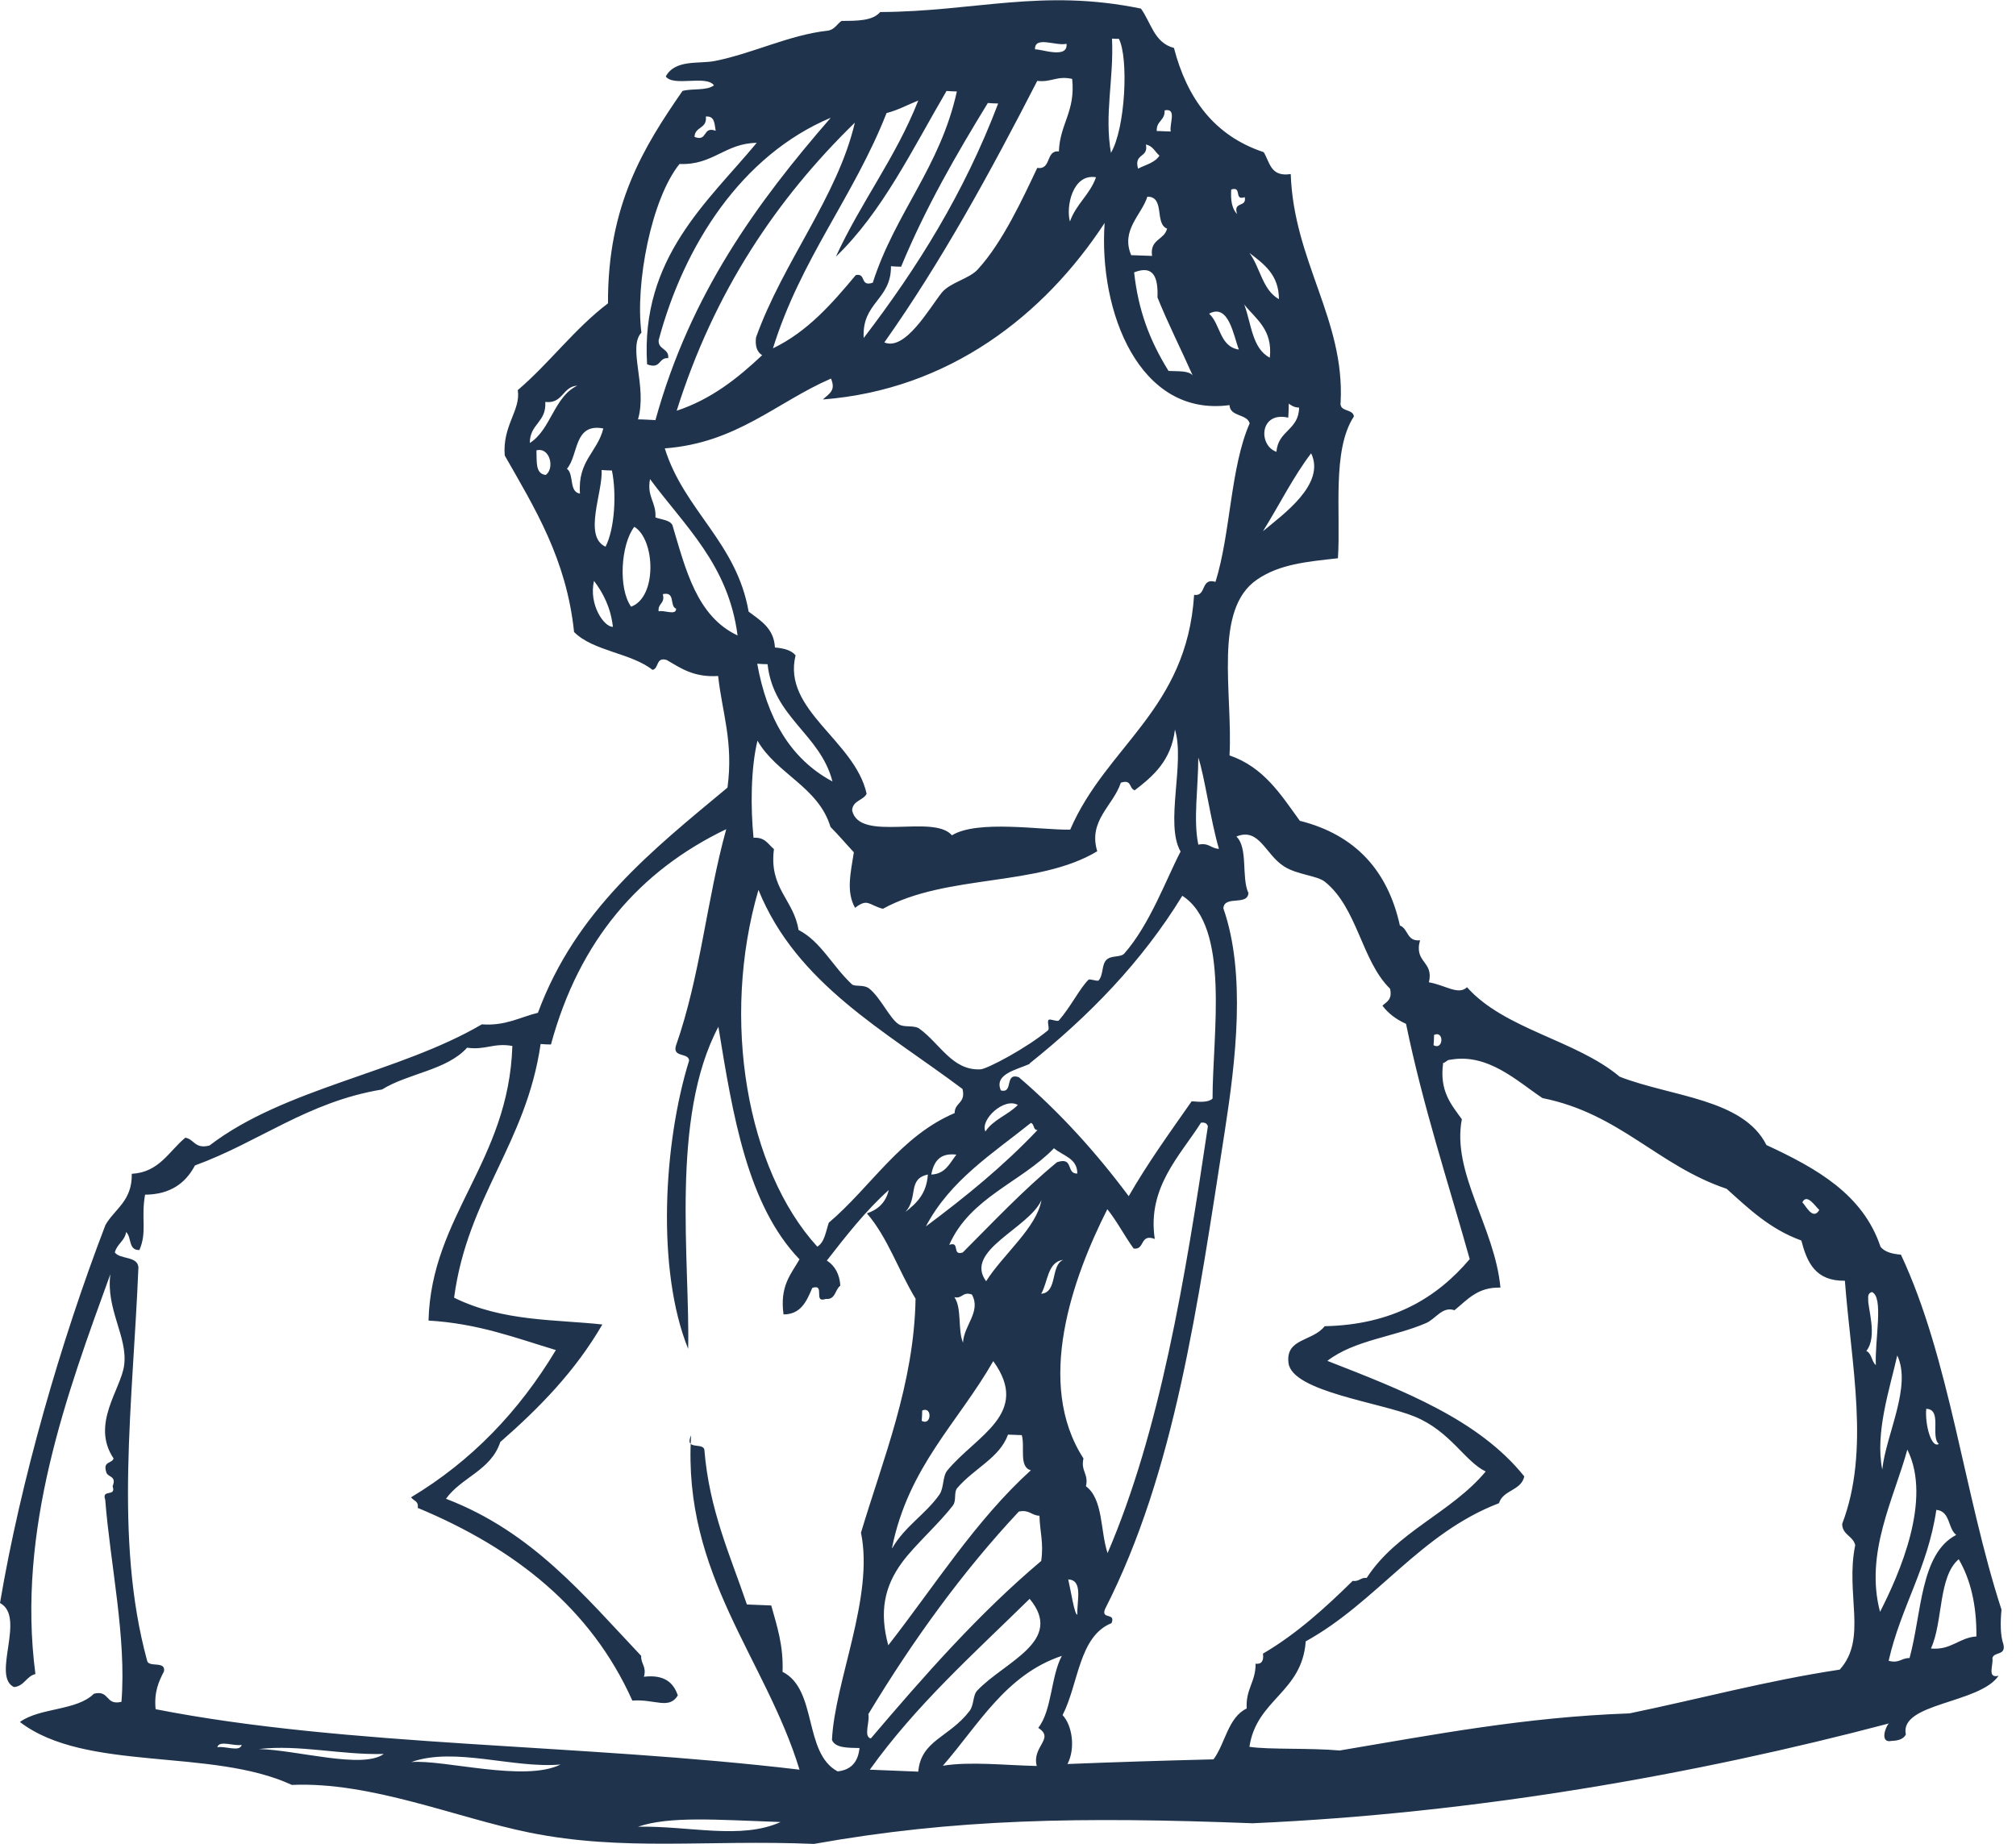 <svg width="82" height="75" viewBox="0 0 82 75" fill="none" xmlns="http://www.w3.org/2000/svg">
<g clip-path="url(#clip0_61_213)">
<path fill-rule="evenodd" clip-rule="evenodd" d="M46.4 0.34C46.82 0.91 46.94 1.74 47.75 1.95C48.28 3.99 49.38 5.52 51.4 6.19C51.65 6.59 51.67 7.21 52.5 7.08C52.62 10.61 54.7 13.01 54.53 16.35C54.46 16.78 55.03 16.61 55.07 16.94C54.17 18.31 54.54 20.84 54.42 22.71C53.15 22.85 52.05 22.95 51.14 23.57C49.33 24.79 50.15 28.19 50.01 30.73C51.41 31.21 52.1 32.33 52.87 33.39C55.14 33.96 56.45 35.43 56.94 37.65C57.29 37.78 57.21 38.31 57.76 38.25C57.5 39.17 58.33 39.09 58.12 39.96C58.78 40.07 59.32 40.5 59.67 40.16C61.2 41.88 64.11 42.31 65.88 43.8C67.98 44.62 70.9 44.69 71.85 46.58C73.87 47.52 75.77 48.57 76.49 50.72C76.66 50.93 76.96 51.01 77.32 51.04C79.31 55.28 79.89 60.81 81.41 65.48C81.36 66.02 81.36 66.52 81.49 66.9C81.59 67.36 81.11 67.18 81.04 67.45C81.09 67.72 80.81 68.29 81.29 68.17C80.52 69.31 77.24 69.27 77.52 70.56C77.42 70.75 77.21 70.81 76.94 70.82C76.43 70.93 76.71 70.2 76.83 70.11C68.91 72.2 59.99 73.77 50.95 74.17C43.9 73.9 38.82 73.99 33.11 75.01C28.72 74.83 25.36 75.32 21.54 74.55C18.53 73.94 15.09 72.47 11.87 72.61C8.59 71.09 3.48 72.1 0.81 70.05C1.62 69.46 3.12 69.6 3.82 68.9C4.48 68.74 4.27 69.39 4.94 69.23C5.15 66.63 4.49 63.66 4.28 61.01C4.12 60.55 4.74 60.92 4.58 60.46C4.76 60.02 4.37 60.11 4.32 59.88C4.18 59.43 4.55 59.55 4.62 59.33C3.68 57.93 4.93 56.51 5.05 55.53C5.2 54.38 4.3 53.26 4.49 51.83C2.73 56.68 0.67 62.21 1.44 68.1C1.07 68.19 0.99 68.59 0.57 68.63C-0.36 68.19 1.07 65.78 0 65.21C0.84 60.24 2.46 54.6 4.29 49.83C4.67 49.17 5.38 48.86 5.36 47.75C6.48 47.69 6.87 46.83 7.54 46.28C7.91 46.35 7.92 46.75 8.52 46.6C11.57 44.26 16.22 43.65 19.6 41.67C20.57 41.74 21.14 41.38 21.88 41.2C23.42 37.03 26.55 34.57 29.59 32.04C29.84 30.18 29.37 28.98 29.21 27.5C28.21 27.56 27.69 27.18 27.12 26.85C26.67 26.71 26.81 27.2 26.54 27.25C25.67 26.56 24.12 26.49 23.35 25.71C23.04 22.74 21.75 20.67 20.53 18.53C20.43 17.31 21.19 16.69 21.06 15.87C22.35 14.77 23.37 13.37 24.73 12.34C24.71 8.34 26.19 5.97 27.76 3.7C28.15 3.59 28.75 3.7 29.04 3.47C28.72 3.04 27.39 3.54 27.08 3.11C27.47 2.4 28.44 2.61 29.08 2.48C30.6 2.18 32.11 1.42 33.65 1.25C33.94 1.22 34.04 0.98 34.23 0.85C34.86 0.85 35.5 0.85 35.8 0.49C39.68 0.47 42.38 -0.48 46.41 0.35L46.4 0.34ZM45.18 6.23C45.78 5.23 45.91 2.35 45.51 1.58C45.42 1.58 45.32 1.58 45.23 1.57C45.31 3.21 44.91 4.65 45.19 6.23H45.18ZM42.1 2.01C42.32 1.98 43.45 2.42 43.38 1.78C42.98 1.89 42.07 1.44 42.1 2.01ZM42.19 3.29C40.28 7.01 38.29 10.65 35.97 13.93C36.82 14.29 37.8 12.54 38.31 11.9C38.65 11.49 39.42 11.34 39.76 10.97C40.78 9.87 41.62 8.03 42.19 6.83C42.78 6.92 42.52 6.1 43.07 6.16C43.11 5.03 43.75 4.54 43.61 3.21C42.99 3.07 42.76 3.36 42.19 3.29ZM33.99 10.46C35.01 8.23 36.43 6.42 37.35 4.09C36.92 4.26 36.53 4.48 36.06 4.6C34.72 8.01 32.57 10.53 31.44 14.17C32.85 13.49 33.84 12.35 34.81 11.19C35.25 11.1 34.96 11.68 35.5 11.5C36.41 8.66 38.24 6.81 38.92 3.72C38.78 3.72 38.64 3.71 38.5 3.7C37.11 6.07 35.89 8.63 33.99 10.45V10.46ZM36.66 10.85C36.52 10.85 36.38 10.84 36.24 10.83C36.25 12.21 35.05 12.29 35.13 13.75C37.29 10.93 39.21 7.87 40.6 4.21C40.46 4.21 40.32 4.2 40.18 4.19C38.9 6.28 37.66 8.42 36.66 10.83V10.85ZM47.06 5.33C47.25 5.33 47.44 5.35 47.62 5.35C47.55 5.06 47.89 4.38 47.37 4.49C47.39 4.91 47.03 4.91 47.05 5.33H47.06ZM26.79 13.85C26.77 14.23 27.22 14.17 27.18 14.57C26.78 14.53 26.89 15.04 26.32 14.82C26.05 10.48 28.8 8.2 30.78 5.81C29.48 5.83 29 6.73 27.64 6.67C26.49 8.09 25.83 11.56 26.09 13.53C25.52 14.13 26.34 15.73 25.95 17.06C26.18 17.06 26.42 17.08 26.66 17.09C28.08 11.95 30.8 8.23 33.79 4.79C30.16 6.32 27.82 9.98 26.79 13.84V13.85ZM28.25 5.57C28.8 5.78 28.56 5.12 29.11 5.32C29.06 5.05 29.08 4.71 28.71 4.74C28.77 5.25 28.26 5.14 28.25 5.57ZM27.52 16.71C28.94 16.24 30.01 15.38 31 14.45C30.79 14.32 30.71 14.08 30.75 13.73C31.85 10.65 34.07 8 34.77 4.99C31.6 8.08 29.05 11.85 27.52 16.72V16.71ZM46.29 6.86C46.6 6.7 46.98 6.62 47.16 6.33C46.98 6.18 46.9 5.94 46.61 5.88C46.72 6.44 46.11 6.22 46.29 6.86ZM43.52 9.01C43.77 8.3 44.33 7.92 44.58 7.21C43.62 7.05 43.35 8.43 43.52 9.01ZM50.32 8.71C50.14 8.17 50.72 8.46 50.63 8.02C50.17 8.18 50.54 7.56 50.08 7.71C50.05 8.15 50.11 8.5 50.32 8.71ZM46.01 10.38C46.29 10.39 46.57 10.4 46.86 10.41C46.76 9.72 47.36 9.77 47.47 9.3C46.95 9.1 47.4 8 46.67 8C46.43 8.75 45.58 9.36 46.01 10.38ZM33.48 16.24C33.78 15.98 33.99 15.86 33.8 15.4C31.57 16.37 29.97 18.02 27.04 18.24C27.83 20.77 29.96 22.06 30.45 24.88C30.94 25.25 31.48 25.56 31.52 26.34C31.88 26.37 32.19 26.45 32.36 26.66C31.81 28.89 34.77 30.12 35.25 32.29C35.11 32.57 34.68 32.56 34.66 32.97C34.96 34.28 37.96 33.1 38.72 33.98C39.76 33.34 42.35 33.77 43.53 33.75C45 30.34 48.27 28.88 48.57 24.2C49.09 24.27 48.82 23.49 49.44 23.67C50.06 21.69 50.04 19.02 50.83 17.22C50.72 16.83 50.03 16.96 50.01 16.48C46.33 16.98 44.68 12.66 44.93 9.07C42.47 12.83 38.6 15.85 33.48 16.25V16.24ZM52.02 12.17C52.02 11.18 51.41 10.74 50.82 10.29C51.26 10.88 51.35 11.8 52.02 12.17ZM47.08 12.11C47.11 11.31 46.94 10.76 46.13 11.08C46.3 12.62 46.75 13.83 47.53 15.09C47.91 15.11 48.34 15.07 48.51 15.27C48.04 14.21 47.52 13.19 47.08 12.1V12.11ZM51.65 14.55C51.77 13.4 51.09 12.99 50.61 12.39C50.9 13.17 50.93 14.18 51.65 14.55ZM50.39 14.22C50.17 13.65 49.98 12.33 49.18 12.76C49.65 13.19 49.6 14.1 50.39 14.22ZM52.4 16.99C51.23 16.72 51.17 18.12 51.92 18.38C51.98 17.51 52.83 17.5 52.84 16.58C52.65 16.58 52.53 16.5 52.42 16.42C52.42 16.61 52.41 16.8 52.4 16.98V16.99ZM22.18 16.35C22.23 17.19 21.55 17.23 21.55 18.02C22.41 17.48 22.53 16.14 23.48 15.69C22.88 15.72 22.9 16.44 22.18 16.35ZM51.37 21.61C52.2 20.92 53.93 19.69 53.33 18.44C52.59 19.41 52.03 20.56 51.37 21.61ZM23.06 19.07C23.36 19.29 23.13 20.01 23.59 20.08C23.49 18.74 24.3 18.4 24.54 17.43C23.33 17.2 23.54 18.51 23.06 19.07ZM22.2 19.32C22.57 19.05 22.37 18.18 21.82 18.32C21.84 18.75 21.76 19.28 22.2 19.32ZM24.63 22.24C25.01 21.5 25.08 20.06 24.89 19.14C24.75 19.14 24.61 19.13 24.47 19.12C24.53 20.01 23.71 21.82 24.63 22.24ZM26.66 21.05C26.91 21.14 27.24 21.15 27.35 21.36C27.89 23.17 28.34 25.07 30 25.85C29.63 22.97 27.85 21.4 26.44 19.49C26.3 20.21 26.7 20.43 26.66 21.05ZM25.67 24.68C26.74 24.29 26.65 21.94 25.8 21.43C25.25 22.15 25.14 23.94 25.67 24.68ZM24.93 25.5C24.84 24.72 24.54 24.13 24.16 23.63C23.94 24.6 24.57 25.51 24.93 25.5ZM26.79 24.87C27 24.8 27.51 25.06 27.5 24.76C27.22 24.66 27.49 24.05 26.96 24.17C27.06 24.57 26.75 24.53 26.79 24.87ZM33.86 31.79C33.36 29.85 31.46 29.2 31.22 27.02C31.08 27.02 30.94 27.01 30.8 27C31.19 29.17 32.12 30.86 33.86 31.79ZM46.14 32.14C45.92 32.07 46.04 31.69 45.59 31.84C45.28 32.78 44.25 33.38 44.63 34.63C42.2 36.09 38.52 35.54 35.91 36.97C35.32 36.81 35.3 36.53 34.78 36.93C34.41 36.28 34.6 35.51 34.73 34.67C34.41 34.33 34.11 33.97 33.78 33.64C33.29 32.01 31.59 31.49 30.81 30.13C30.53 31.29 30.53 32.89 30.65 34.08C31.13 34.05 31.24 34.35 31.48 34.54C31.27 36.14 32.29 36.6 32.48 37.83C33.39 38.3 33.84 39.28 34.65 40.04C34.77 40.15 35.13 40.04 35.35 40.21C35.82 40.58 36.19 41.44 36.56 41.67C36.78 41.81 37.19 41.69 37.4 41.85C38.24 42.46 38.74 43.56 39.88 43.5C40.15 43.49 41.77 42.63 42.63 41.91C42.7 41.85 42.58 41.55 42.65 41.49C42.72 41.43 43.01 41.58 43.07 41.51C43.55 40.96 43.93 40.19 44.27 39.86C44.33 39.8 44.64 39.94 44.69 39.88C44.89 39.64 44.8 39.24 45.01 39.04C45.22 38.85 45.57 38.96 45.73 38.79C46.77 37.61 47.44 35.75 48.02 34.64C47.37 33.52 48.21 31.02 47.79 29.68C47.64 30.94 46.91 31.57 46.14 32.16V32.14ZM48.74 34.36C49.18 34.27 49.25 34.52 49.58 34.53C49.25 33.43 48.99 31.54 48.74 30.82C48.74 32.01 48.53 33.37 48.74 34.35V34.36ZM50.78 36.28C50.8 36.89 49.8 36.39 49.76 36.95C50.69 39.62 50.26 43.16 49.82 46C48.71 53.13 47.79 59.88 44.95 65.45C44.76 65.9 45.4 65.58 45.21 66.03C43.88 66.56 43.87 68.51 43.22 69.77C43.6 70.17 43.76 71.1 43.42 71.76C45.39 71.68 47.37 71.62 49.36 71.57C49.84 70.92 49.95 69.86 50.71 69.5C50.66 68.71 51.08 68.42 51.07 67.68C51.32 67.71 51.41 67.55 51.37 67.27C52.75 66.46 53.91 65.4 55.02 64.31C55.29 64.35 55.34 64.16 55.59 64.19C56.8 62.31 59.03 61.54 60.43 59.86C59.58 59.45 59 58.23 57.55 57.63C56.15 57.05 52.56 56.61 52.41 55.45C52.28 54.43 53.39 54.58 53.88 53.95C56.64 53.89 58.44 52.8 59.78 51.22C58.89 48.05 57.88 45 57.19 41.65C56.79 41.47 56.47 41.23 56.23 40.91C56.4 40.75 56.64 40.67 56.54 40.22C55.38 39.09 55.22 36.94 53.89 35.87C53.56 35.61 52.76 35.59 52.22 35.24C51.46 34.75 51.22 33.65 50.29 34.03C50.77 34.49 50.49 35.66 50.77 36.31L50.78 36.28ZM33.65 51.29C33.96 51.5 34.15 51.83 34.18 52.3C33.96 52.46 33.99 52.88 33.59 52.84C33.05 53.03 33.59 52.21 33.04 52.39C32.81 52.93 32.58 53.47 31.87 53.47C31.71 52.31 32.17 51.84 32.52 51.23C30.4 49.02 29.81 45.39 29.22 41.77C27.25 45.48 28.07 51.31 27.99 54.87C26.69 51.65 26.99 46.49 28.03 43.14C28 42.81 27.36 43.03 27.49 42.55C28.5 39.67 28.74 36.61 29.54 33.73C26.02 35.42 23.56 38.25 22.41 42.49C22.27 42.49 22.13 42.48 21.99 42.47C21.4 46.54 19.02 48.68 18.47 52.79C20.46 53.77 22.59 53.67 24.5 53.88C23.4 55.78 21.93 57.28 20.35 58.66C19.97 59.82 18.77 60.09 18.14 60.97C21.65 62.31 23.77 64.92 26.08 67.36C26.06 67.69 26.31 67.79 26.19 68.21C27.03 68.11 27.4 68.46 27.57 68.97C27.21 69.56 26.64 69.11 25.72 69.18C24.04 65.43 20.95 62.99 16.99 61.34C17.04 61.06 16.81 61.05 16.72 60.91C19.17 59.44 21.11 57.42 22.61 54.92C20.98 54.43 19.46 53.84 17.43 53.72C17.54 49.46 20.69 47.25 20.84 42.55C20.08 42.41 19.74 42.73 19 42.62C18.17 43.54 16.6 43.66 15.54 44.32C12.51 44.82 10.54 46.46 7.93 47.41C7.55 48.13 6.93 48.59 5.9 48.6C5.73 49.58 5.99 50.12 5.67 50.85C5.21 50.87 5.36 50.32 5.13 50.12C5.07 50.49 4.76 50.6 4.67 50.95C4.89 51.24 5.59 51.09 5.63 51.55C5.41 57.03 4.63 62.58 5.98 67.54C6.02 67.86 6.75 67.54 6.67 67.99C6.46 68.4 6.26 68.82 6.33 69.53C14.12 71.06 23.63 70.93 32.52 71.99C31.14 67.47 27.76 64.06 28.11 58.39C27.82 59.02 28.61 58.66 28.65 58.98C28.85 61.43 29.7 63.27 30.38 65.27C30.71 65.28 31.04 65.3 31.37 65.31C31.6 66.14 31.87 66.93 31.83 68.01C33.26 68.73 32.67 71.31 34.07 72.06C34.61 72 34.9 71.69 34.96 71.11C34.48 71.1 33.97 71.11 33.84 70.78C33.95 68.4 35.56 64.95 35.02 62.35C35.92 59.34 37.18 56.3 37.24 52.83C36.55 51.7 36.11 50.34 35.26 49.36C35.71 49.21 36.03 48.92 36.15 48.41C35.21 49.25 34.42 50.27 33.63 51.28L33.65 51.29ZM41.88 43.28C41.35 43.52 40.42 43.69 40.71 44.36C41.24 44.49 40.84 43.62 41.44 43.82C43.12 45.26 44.59 46.89 45.91 48.66C46.69 47.3 47.59 46.06 48.47 44.8C48.82 44.83 49.15 44.85 49.32 44.69C49.32 42.07 50.05 37.7 48.09 36.44C46.43 39.15 44.28 41.34 41.88 43.26V43.28ZM33.25 50.71C33.54 50.53 33.59 50.1 33.71 49.74C35.44 48.27 36.62 46.22 38.83 45.28C38.83 44.84 39.29 44.89 39.15 44.3C36.01 41.94 32.4 40.03 30.85 36.2C29.31 41.48 30.38 47.57 33.24 50.71H33.25ZM58.31 42.52C58.71 42.74 58.75 41.91 58.33 42.1C58.33 42.24 58.32 42.38 58.31 42.52ZM73.26 50.46C71.99 50 71.13 49.17 70.23 48.36C67.43 47.42 65.89 45.3 62.74 44.67C61.73 44 60.53 42.83 58.99 43.11C58.85 43.11 58.82 43.22 58.7 43.24C58.54 44.39 59.03 44.93 59.46 45.53C59.04 47.71 60.8 49.92 61.03 52.38C60.1 52.35 59.68 52.88 59.16 53.3C58.67 53.13 58.4 53.65 58.01 53.82C56.7 54.39 55.09 54.51 53.99 55.36C57.06 56.56 60.14 57.74 62 60.06C61.87 60.65 61.14 60.6 60.97 61.15C57.76 62.38 55.99 65.18 53.11 66.77C52.96 68.86 51.11 69.12 50.82 71.06C51.6 71.18 53.28 71.1 54.49 71.21C58.3 70.57 62.02 69.85 66.28 69.7C69.14 69.11 71.85 68.37 74.83 67.92C75.97 66.66 75.05 64.84 75.46 62.86C75.38 62.48 74.93 62.44 74.93 61.99C76.07 59.01 75.3 55.54 75.04 52.1C73.84 52.12 73.5 51.35 73.27 50.47L73.26 50.46ZM40.08 46.03C40.4 45.54 41 45.36 41.4 44.95C40.85 44.63 39.86 45.54 40.08 46.03ZM46.97 50.4C46.35 50.17 46.58 50.86 46.11 50.79C45.74 50.28 45.44 49.69 45.04 49.19C43.63 51.98 42.09 56.27 44.07 59.33C43.95 59.85 44.29 59.95 44.17 60.46C44.88 60.99 44.75 62.28 45.05 63.18C47.18 58.22 48.2 52.07 49.13 45.82C49.1 45.71 49.02 45.65 48.85 45.67C48.02 46.99 46.65 48.3 46.97 50.4ZM37.66 49.89C39.27 48.69 40.82 47.43 42.2 45.97C42.01 45.97 42.08 45.72 41.93 45.68C40.37 46.93 38.65 48.01 37.66 49.89ZM42.99 47.28C43.69 47.04 43.35 47.76 43.82 47.74C43.82 47.11 43.23 47.02 42.87 46.71C41.53 48.1 39.46 48.71 38.61 50.64C39.07 50.48 38.7 51.1 39.16 50.95C40.41 49.7 41.62 48.41 42.98 47.29L42.99 47.28ZM37.88 47.78C38.45 47.76 38.63 47.32 38.9 46.97C38.23 46.89 37.98 47.25 37.88 47.78ZM74 49.22C73.86 49.11 73.5 48.52 73.31 48.91C73.44 49.03 73.74 49.67 74 49.22ZM36.83 49.3C37.28 48.95 37.69 48.56 37.74 47.78C36.9 47.96 37.36 48.71 36.83 49.3ZM40.11 52.12C40.79 51.04 42.17 49.94 42.36 48.82C41.85 49.97 39.19 50.87 40.11 52.12ZM42.35 52.63C43.03 52.58 42.72 51.46 43.25 51.25C42.6 51.33 42.63 52.15 42.35 52.63ZM75.9 54.95C76.14 55.05 76.12 55.39 76.3 55.53C76.25 54.51 76.63 52.76 76.14 52.56C76.03 52.59 75.97 52.67 75.99 52.84C75.95 53.16 76.39 54.37 75.91 54.96L75.9 54.95ZM38.82 52.77C39.13 53.21 38.95 54.1 39.17 54.62C39.2 53.92 39.92 53.35 39.53 52.66C39.14 52.53 39.16 52.84 38.82 52.77ZM76.56 59.78C76.71 58.36 77.77 56.4 77.17 55.14C76.87 56.48 76.26 58.28 76.56 59.78ZM36.29 62.98C36.81 62.08 37.65 61.6 38.21 60.8C38.4 60.53 38.33 60.07 38.53 59.82C39.7 58.4 41.95 57.51 40.4 55.37C38.98 57.86 36.94 59.67 36.28 62.98H36.29ZM78.86 58.74C78.51 58.43 79.01 57.33 78.35 57.31C78.29 57.92 78.55 58.93 78.86 58.74ZM37.49 57.8C37.89 58.02 37.93 57.19 37.51 57.38C37.51 57.52 37.5 57.66 37.49 57.8ZM76.47 65.57C77.25 64.04 78.6 61.01 77.58 58.97C77.03 60.98 75.84 63.18 76.47 65.57ZM41 58.36C40.66 59.31 39.62 59.73 38.93 60.54C38.79 60.71 38.91 61.05 38.76 61.24C38.2 61.98 37.21 62.85 36.69 63.56C35.97 64.54 35.76 65.57 36.13 66.93C38.02 64.51 39.68 61.85 41.93 59.81C41.43 59.68 41.7 58.85 41.56 58.38C41.37 58.38 41.18 58.36 41 58.36ZM76.82 67.56C77.25 67.68 77.34 67.44 77.67 67.45C78.17 65.63 78.1 63.2 79.57 62.44C79.22 62.18 79.34 61.48 78.76 61.42C78.41 63.79 77.32 65.36 76.82 67.56ZM41.44 61.49C39.14 63.95 37.13 66.73 35.32 69.73C35.39 70.03 35.11 70.65 35.42 70.72C37.59 68.17 39.8 65.65 42.35 63.5C42.46 62.76 42.29 62.28 42.28 61.66C41.95 61.65 41.87 61.4 41.44 61.49ZM78.53 67.06C79.37 67.14 79.67 66.62 80.39 66.57C80.4 65.29 80.15 64.25 79.67 63.43C78.83 64.14 79.04 65.98 78.54 67.06H78.53ZM43.82 65.68C43.8 65.11 44.06 64.28 43.45 64.25C43.55 64.67 43.71 65.73 43.82 65.68ZM35.37 71.99C36.03 72.02 36.69 72.04 37.35 72.07C37.46 70.79 38.61 70.68 39.43 69.61C39.63 69.35 39.56 68.97 39.75 68.77C40.87 67.59 43.31 66.76 41.88 65.04C39.62 67.26 37.26 69.36 35.38 71.99H35.37ZM38.35 71.83C39.45 71.65 40.87 71.81 42.17 71.84C41.96 71.04 42.92 70.73 42.23 70.29C42.79 69.58 42.74 68.2 43.19 67.36C40.91 68.12 39.8 70.17 38.35 71.83ZM9.83 70.98C9.53 71.05 8.91 70.77 8.84 71.08C9.14 71.01 9.76 71.29 9.83 70.98ZM15.61 71.35C13.89 71.4 12.18 70.96 10.53 71.15C12.09 71.19 14.75 71.98 15.61 71.35ZM16.73 71.68C18.05 71.57 21.34 72.51 22.8 71.78C20.87 71.95 18.5 71.05 16.73 71.68ZM25.95 74.31C28.04 74.27 30.14 74.85 31.75 74.12C29.18 74.03 27.25 73.87 25.95 74.31Z" fill="#1F344C"/>
</g>
<defs>
<clipPath id="clip0_61_213">
<rect width="81.5" height="75" fill="white"/>
</clipPath>
</defs>
</svg>
